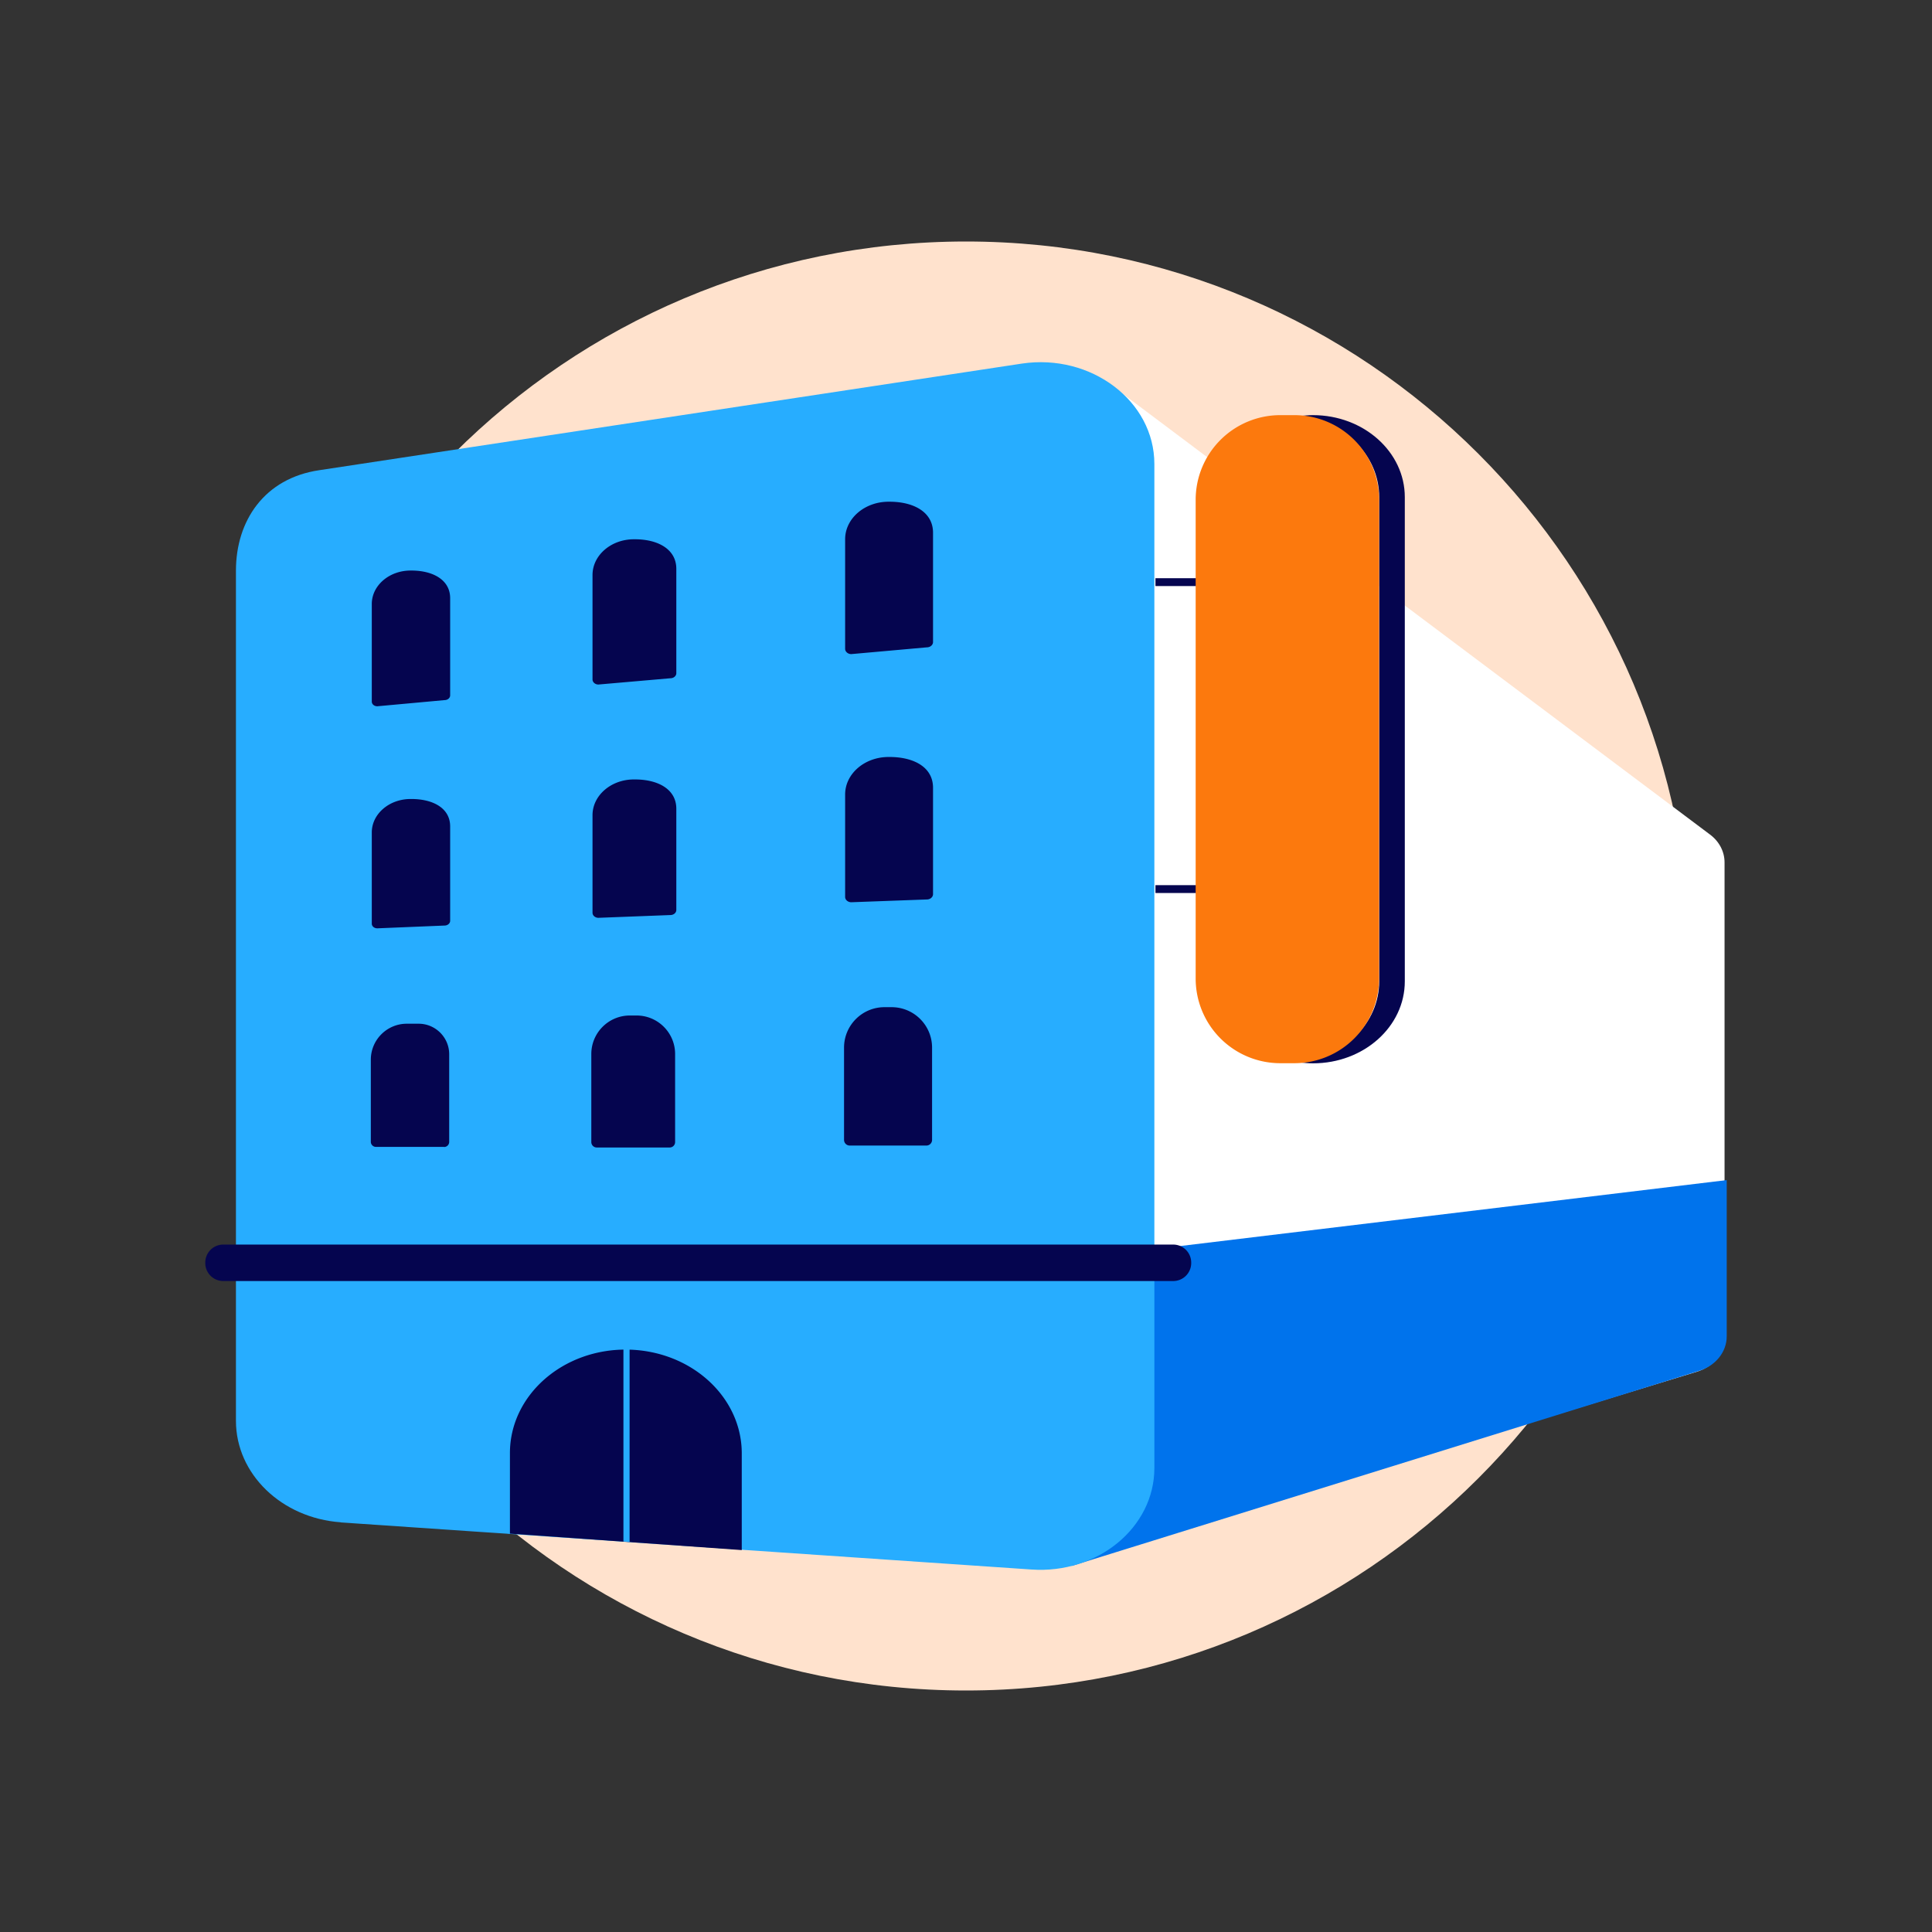 <svg width="160" height="160" fill="none"  xmlns="http://www.w3.org/2000/svg"><rect width="100%" height="100%" fill="#333333" stroke="none"/><path d="M80 140c33.137 0 60-26.863 60-60s-26.863-60-60-60-60 26.863-60 60 26.863 60 60 60z" fill="#FFE2CD"/><path d="M88.68 129.41l51.85-15.81c1.37-.42 2.29-1.57 2.29-2.86V71.42c0-.89-.44-1.74-1.21-2.31L91.5 31.5c-1.91-1.41-4.8.34-4.8 2.56v92.65c0 1.8-1.52.89 1.97 2.7h.01z" fill="#fff"/><path d="M114.22 81.26v-40.1c0-3.43-2.84-6.25-6.54-6.71.35-.04.7-.07 1.06-.07 4.19 0 7.6 3.04 7.6 6.79v40.1c0 3.75-3.4 6.79-7.6 6.79-.36 0-.71-.03-1.06-.07 3.69-.46 6.54-3.29 6.54-6.71v-.02z" fill="#05054F"/><path d="M102.75 48.21h-7.06M102.75 73.63h-7.06" stroke="#05054F" stroke-width=".65" stroke-miterlimit="10"/><path d="M106.03 88.05h1.17a7.01 7.01 0 007.01-7.01V41.39a7.01 7.01 0 00-7.01-7.01h-1.17a7.01 7.01 0 00-7.01 7.01v39.65a7.01 7.01 0 007.01 7.01z" fill="#FC790D"/><path d="M86.89 104.5v22.13c0 1.8-1.61 1.23 1.88 3.05l51.94-16.15c1.37-.42 2.29-1.57 2.29-2.86V97.73l-56.11 6.77z" fill="#0073EC"/><path d="M28.22 126.08l57.19 3.9c5.49.39 10.19-3.48 10.19-8.4V38.43c0-5.21-5.23-9.17-10.97-8.32l-58.19 8.83c-4.55.67-6.9 4.19-6.9 8.32v70.41c0 4.4 3.78 8.05 8.68 8.4v.01z" fill="#27ADFF"/><path d="M36.77 94.98h-5.64c-.23 0-.42-.19-.42-.42v-6.8c0-1.64 1.33-2.98 2.98-2.98h.98c1.39 0 2.53 1.13 2.53 2.53v7.26c0 .23-.19.42-.42.42l-.01-.01zM31.25 76.88l5.57-.23c.25 0 .46-.18.46-.39v-7.82c0-1.53-1.44-2.27-3.21-2.27H34c-1.77 0-3.21 1.24-3.21 2.77v7.55c0 .22.2.39.46.39zM31.25 58.49l5.57-.51c.25 0 .46-.18.46-.39v-8.05c0-1.53-1.44-2.29-3.21-2.29H34c-1.77 0-3.21 1.24-3.21 2.77v8.08c0 .22.2.39.46.39zM55.46 95.03h-6.04c-.25 0-.45-.2-.45-.45v-7.29c0-1.76 1.43-3.19 3.19-3.19h.56c1.76 0 3.19 1.43 3.19 3.19v7.29c0 .25-.2.45-.45.45zM49.55 76.01l5.97-.23c.27 0 .49-.19.49-.42v-8.38c0-1.64-1.54-2.43-3.43-2.43h-.08c-1.9 0-3.43 1.33-3.43 2.96v8.08c0 .23.22.42.49.42h-.01zM49.55 56.69l5.97-.52c.27 0 .49-.19.49-.42v-8.64c0-1.64-1.54-2.45-3.43-2.45h-.08c-1.9 0-3.43 1.33-3.43 2.96v8.65c0 .23.22.42.49.42h-.01zM76.7 94.87h-6.33a.47.47 0 01-.47-.47v-7.64c0-1.85 1.5-3.35 3.35-3.35h.59c1.85 0 3.35 1.5 3.35 3.35v7.64c0 .26-.21.47-.47.47h-.02zM70.5 74.72l6.26-.23c.28 0 .51-.2.51-.44v-8.81c0-1.72-1.61-2.55-3.6-2.55h-.08c-1.99 0-3.6 1.39-3.6 3.11v8.48c0 .24.23.44.51.44zM70.5 54.17l6.26-.56c.28 0 .51-.2.51-.44v-9.05c0-1.72-1.61-2.57-3.6-2.57h-.08c-1.99 0-3.6 1.39-3.6 3.11v9.07c0 .24.23.44.51.44zM52.03 111.77c-5.38-.11-9.8 3.76-9.8 8.57v6.67l19.2 1.36v-8.04c-.02-4.66-4.19-8.45-9.39-8.56h-.01z" fill="#05054F"/><path d="M52.14 127.7l-.51-.04v-17.3h.51v17.34z" fill="#27ADFF"/><path d="M97.16 103.07H18.49a1.49 1.49 0 00-1.49 1.49v.04c0 .823.667 1.49 1.49 1.49h78.67a1.49 1.49 0 001.49-1.49v-.04a1.49 1.49 0 00-1.49-1.49z" fill="#05054F"/></svg>